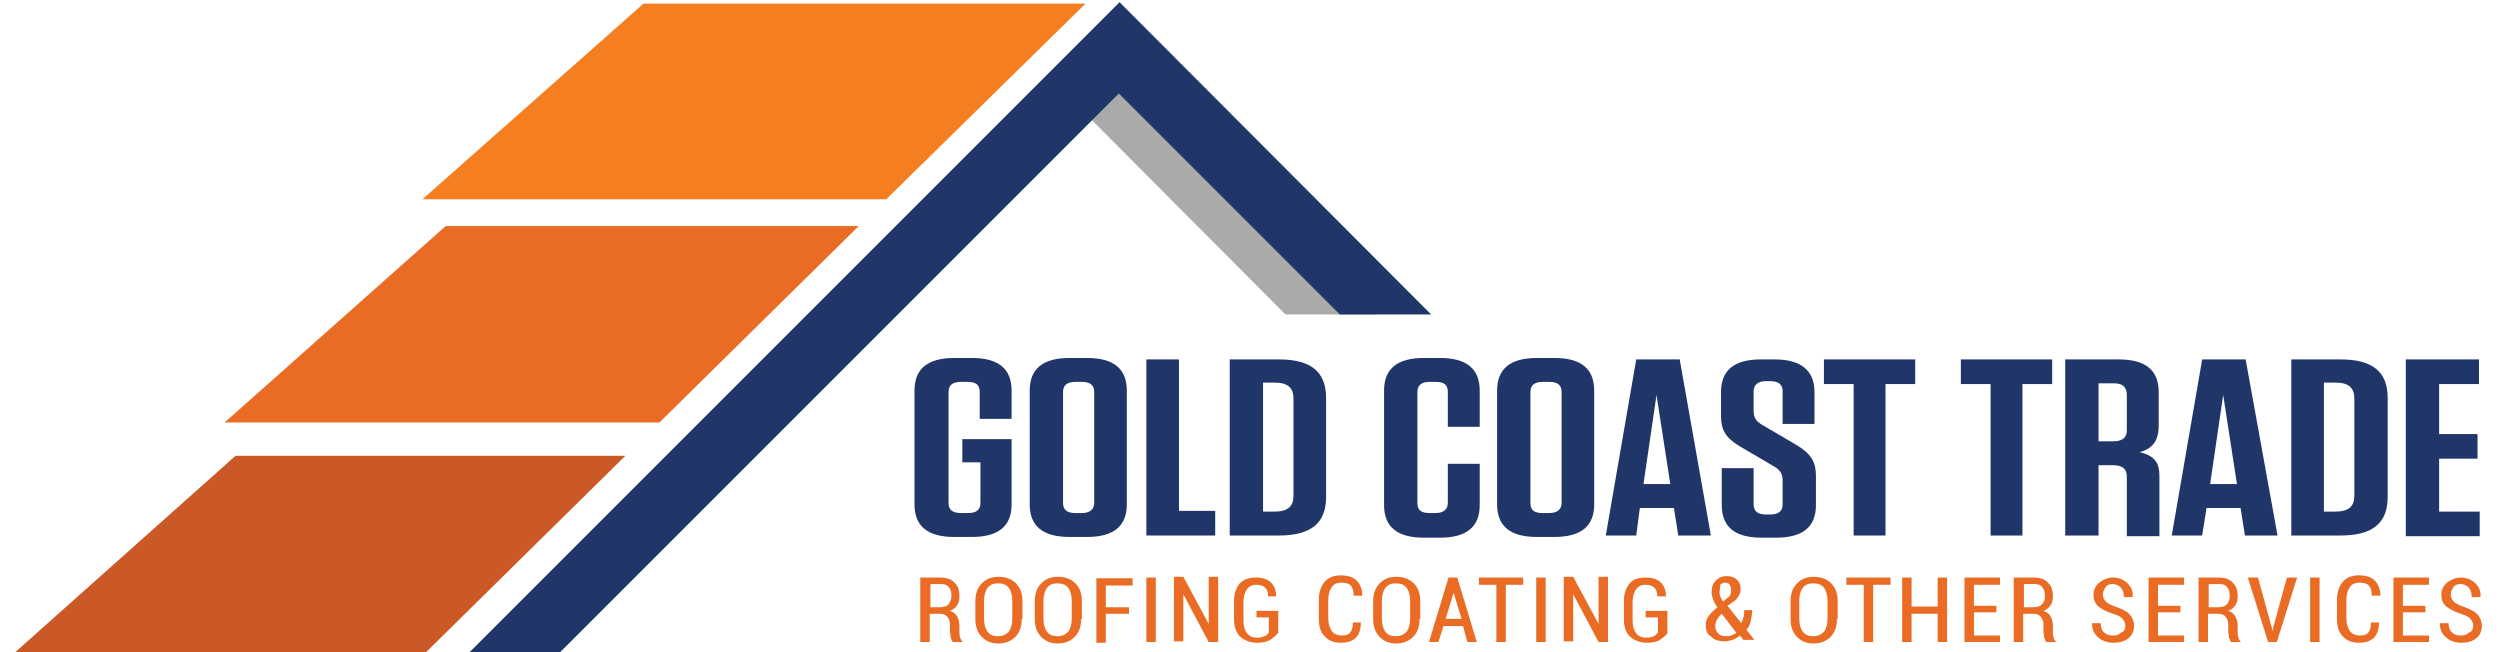 <?xml version="1.0" encoding="utf-8"?>
<!-- Generator: Adobe Illustrator 25.0.0, SVG Export Plug-In . SVG Version: 6.00 Build 0)  -->
<svg version="1.1" id="Layer_1" xmlns="http://www.w3.org/2000/svg" xmlns:xlink="http://www.w3.org/1999/xlink" x="0px" y="0px"
	 viewBox="0 0 345 90" style="enable-background:new 0 0 345 90;" xml:space="preserve">
<style type="text/css">
	.st0{fill:#AAAAAB;}
	.st1{fill:#203669;}
	.st2{fill:#CB5827;}
	.st3{fill:#E96B24;}
	.st4{fill:#F57E20;}
</style>
<polygon class="st0" points="190,43.4 177.4,43.4 150.2,16.1 156.5,9.8 "/>
<g>
	<g>
		<g>
			<path class="st1" d="M132.8,63.8v-3.2h6.8v9c0,3-1.8,4.5-5.5,4.5h-2.4c-3.7,0-5.5-1.5-5.5-4.5V53.9c0-3,1.8-4.5,5.5-4.5h2.4
				c3.7,0,5.5,1.5,5.5,4.5v3.9h-4.4v-3.7c0-1-0.5-1.4-1.7-1.4h-0.9c-1.2,0-1.7,0.5-1.7,1.4v15.3c0,1,0.6,1.4,1.7,1.4h1
				c1.2,0,1.7-0.5,1.7-1.4v-5.6C135.3,63.8,132.8,63.8,132.8,63.8z"/>
			<path class="st1" d="M150,74.1h-2.4c-3.7,0-5.5-1.5-5.5-4.5V53.9c0-3,1.8-4.5,5.5-4.5h2.4c3.7,0,5.5,1.5,5.5,4.5v15.7
				C155.5,72.6,153.7,74.1,150,74.1z M149.3,52.7h-0.9c-1.2,0-1.7,0.5-1.7,1.4v15.3c0,1,0.6,1.4,1.7,1.4h0.9c1.1,0,1.7-0.5,1.7-1.4
				V54.1C151,53.1,150.4,52.7,149.3,52.7z"/>
			<path class="st1" d="M162.7,49.6v20.9h5v3.4h-9.5V49.6H162.7z"/>
			<path class="st1" d="M169.7,49.6h6.8c4.4,0,6.5,1.7,6.5,5.3v13.7c0,3.6-2.1,5.3-6.5,5.3h-6.8V49.6z M174.3,70.6h1.6
				c1.8,0,2.6-0.7,2.6-2.2V55c0-1.5-0.8-2.2-2.6-2.2h-1.6V70.6z"/>
			<path class="st1" d="M204.2,64v5.7c0,3-1.8,4.5-5.5,4.5h-2.2c-3.7,0-5.5-1.5-5.5-4.5V53.9c0-3,1.8-4.5,5.5-4.5h2.2
				c3.7,0,5.5,1.5,5.5,4.5v5h-4.4v-4.8c0-1-0.5-1.4-1.7-1.4h-0.8c-1.2,0-1.7,0.5-1.7,1.4v15.3c0,1,0.5,1.4,1.7,1.4h0.8
				c1.1,0,1.7-0.5,1.7-1.4V64H204.2z"/>
			<path class="st1" d="M214.5,74.1h-2.4c-3.7,0-5.5-1.5-5.5-4.5V53.9c0-3,1.8-4.5,5.5-4.5h2.4c3.7,0,5.5,1.5,5.5,4.5v15.7
				C220,72.6,218.2,74.1,214.5,74.1z M213.8,52.7h-0.9c-1.2,0-1.7,0.5-1.7,1.4v15.3c0,1,0.5,1.4,1.7,1.4h0.9c1.1,0,1.7-0.5,1.7-1.4
				V54.1C215.5,53.1,214.9,52.7,213.8,52.7z"/>
			<path class="st1" d="M236.1,73.9h-4.5l-0.6-3.8h-4.7l-0.5,3.8h-4.2l4.2-24.3h6L236.1,73.9z M226.8,66.8h3.7l-1.9-12.3L226.8,66.8
				z"/>
			<path class="st1" d="M250.6,65.7v4c0,3-1.8,4.5-5.5,4.5h-2c-3.7,0-5.5-1.5-5.5-4.5v-5.1h4.4v5c0,0.9,0.5,1.4,1.7,1.4h0.6
				c1.2,0,1.7-0.5,1.7-1.4v-3.3c0-1-0.4-1.5-1.3-2l-4.6-2.7c-2-1.2-2.6-2.3-2.6-4.2v-3.3c0-3,1.8-4.5,5.5-4.5h1.9
				c3.6,0,5.5,1.5,5.5,4.5v4.4H246V54c0-0.9-0.5-1.4-1.7-1.4h-0.6c-1.1,0-1.7,0.5-1.7,1.4v2.7c0,1,0.4,1.5,1.3,2l4.6,2.7
				C249.9,62.6,250.6,63.7,250.6,65.7z"/>
			<path class="st1" d="M255.8,73.9V53h-4.1v-3.4h12.6V53h-4.1v20.9H255.8z"/>
			<path class="st1" d="M274.7,73.9V53h-4.1v-3.4h12.6V53h-4.1v20.9H274.7z"/>
			<path class="st1" d="M298,65.7V74h-4.5v-8.2c0-1.1-0.6-1.6-1.9-1.6h-2v9.7H285V49.6h7.4c3.7,0,5.5,1.5,5.5,4.5v4.6
				c0,2.2-0.9,3.2-2.6,3.7C297.3,62.9,298,63.8,298,65.7z M291.8,52.9h-2.2v8h2c1.3,0,1.9-0.5,1.9-1.5v-5.1
				C293.4,53.4,292.9,52.9,291.8,52.9z"/>
			<path class="st1" d="M314.3,73.9h-4.5l-0.6-3.8h-4.7l-0.6,3.8h-4.2l4.2-24.3h6L314.3,73.9z M305,66.8h3.7l-1.9-12.3L305,66.8z"/>
			<path class="st1" d="M316.2,49.6h6.8c4.4,0,6.5,1.7,6.5,5.3v13.7c0,3.6-2.1,5.3-6.5,5.3h-6.8V49.6z M320.7,70.6h1.6
				c1.8,0,2.6-0.7,2.6-2.2V55c0-1.5-0.8-2.2-2.6-2.2h-1.6V70.6z"/>
			<path class="st1" d="M342.1,49.6V53h-5.5v6.9h5.3v3.4h-5.3v7.3h5.6V74H332V49.6H342.1z"/>
		</g>
	</g>
</g>
<polygon class="st2" points="86.3,62.9 32.5,62.9 2.1,90 58.8,90 "/>
<polygon class="st3" points="118.5,31.2 61.5,31.2 31,58.3 91,58.3 "/>
<polygon class="st4" points="149.8,0.5 88.8,0.5 58.3,27.5 122.3,27.5 "/>
<polygon class="st1" points="197.5,43.4 184.9,43.4 154.4,12.9 77.3,90 64.8,90 154.5,0.3 "/>
<g>
	<g>
		<path class="st3" d="M128.3,84.8v3.8h-1.3v-8.9h2.7c0.9,0,1.6,0.2,2,0.7c0.5,0.4,0.7,1.1,0.7,1.9c0,0.5-0.1,0.9-0.3,1.2
			c-0.2,0.3-0.5,0.6-1,0.8c0.5,0.2,0.8,0.4,1,0.8s0.3,0.8,0.3,1.3v0.8c0,0.3,0,0.5,0.1,0.8s0.2,0.4,0.3,0.5v0.1h-1.3
			c-0.1-0.1-0.2-0.3-0.3-0.6c0-0.3-0.1-0.6-0.1-0.9v-0.8c0-0.5-0.1-0.9-0.4-1.2c-0.2-0.3-0.6-0.4-1-0.4H128.3z M128.3,83.8h1.4
			c0.5,0,0.9-0.1,1.2-0.4c0.2-0.3,0.4-0.7,0.4-1.2c0-0.5-0.1-0.9-0.4-1.2c-0.2-0.3-0.6-0.4-1.1-0.4h-1.4V83.8z"/>
		<path class="st3" d="M141,85.4c0,1.1-0.3,1.9-0.9,2.5c-0.6,0.6-1.4,0.9-2.3,0.9c-1,0-1.7-0.3-2.3-0.9c-0.6-0.6-0.9-1.4-0.9-2.5
			v-2.4c0-1.1,0.3-1.9,0.9-2.5c0.6-0.6,1.3-0.9,2.3-0.9c1,0,1.8,0.3,2.4,0.9c0.6,0.6,0.9,1.4,0.9,2.5V85.4z M139.7,82.9
			c0-0.8-0.2-1.4-0.5-1.8c-0.3-0.4-0.8-0.6-1.5-0.6c-0.6,0-1.1,0.2-1.4,0.6c-0.3,0.4-0.5,1-0.5,1.8v2.5c0,0.8,0.2,1.4,0.5,1.8
			c0.3,0.4,0.8,0.6,1.4,0.6c0.6,0,1.1-0.2,1.5-0.6c0.3-0.4,0.5-1,0.5-1.8V82.9z"/>
		<path class="st3" d="M149.2,85.4c0,1.1-0.3,1.9-0.9,2.5c-0.6,0.6-1.4,0.9-2.3,0.9c-1,0-1.7-0.3-2.3-0.9c-0.6-0.6-0.9-1.4-0.9-2.5
			v-2.4c0-1.1,0.3-1.9,0.9-2.5c0.6-0.6,1.3-0.9,2.3-0.9c1,0,1.8,0.3,2.4,0.9c0.6,0.6,0.9,1.4,0.9,2.5V85.4z M147.9,82.9
			c0-0.8-0.2-1.4-0.5-1.8c-0.3-0.4-0.8-0.6-1.5-0.6c-0.6,0-1.1,0.2-1.4,0.6c-0.3,0.4-0.5,1-0.5,1.8v2.5c0,0.8,0.2,1.4,0.5,1.8
			c0.3,0.4,0.8,0.6,1.4,0.6c0.6,0,1.1-0.2,1.5-0.6c0.3-0.4,0.5-1,0.5-1.8V82.9z"/>
		<path class="st3" d="M155.8,84.7h-3.2v4h-1.3v-8.9h5v1h-3.7v3h3.2V84.7z"/>
		<path class="st3" d="M159.5,88.6h-1.3v-8.9h1.3V88.6z"/>
		<path class="st3" d="M168.1,88.6h-1.3l-3.5-6.6l0,0v6.5H162v-8.9h1.3l3.5,6.5l0,0v-6.5h1.3V88.6z"/>
		<path class="st3" d="M176.3,87.4c-0.2,0.3-0.6,0.6-1,0.9c-0.5,0.3-1.1,0.4-1.8,0.4c-1,0-1.7-0.3-2.3-0.8s-0.9-1.4-0.9-2.4v-2.6
			c0-1,0.3-1.8,0.8-2.4c0.6-0.6,1.3-0.8,2.2-0.8c0.9,0,1.6,0.2,2.1,0.7c0.5,0.5,0.7,1.1,0.7,1.9l0,0H175c0-0.5-0.1-0.9-0.4-1.2
			s-0.7-0.4-1.2-0.4c-0.6,0-1,0.2-1.3,0.6c-0.3,0.4-0.5,1-0.5,1.7v2.7c0,0.8,0.2,1.3,0.5,1.7c0.3,0.4,0.8,0.6,1.4,0.6
			c0.4,0,0.8-0.1,1-0.2c0.3-0.1,0.4-0.3,0.6-0.5v-2.1h-1.7v-0.9h3V87.4z"/>
		<path class="st3" d="M187.8,85.9L187.8,85.9c0,0.9-0.2,1.6-0.7,2.1c-0.5,0.5-1.2,0.7-2.1,0.7c-0.9,0-1.7-0.3-2.2-0.9
			c-0.6-0.6-0.8-1.4-0.8-2.5v-2.5c0-1.1,0.3-1.9,0.8-2.5c0.5-0.6,1.3-0.9,2.2-0.9c0.9,0,1.7,0.2,2.2,0.7c0.5,0.5,0.8,1.2,0.8,2.1
			l0,0h-1.2c0-0.6-0.1-1.1-0.4-1.4c-0.3-0.3-0.7-0.4-1.3-0.4c-0.6,0-1,0.2-1.3,0.6s-0.5,1-0.5,1.8v2.5c0,0.8,0.2,1.4,0.5,1.8
			c0.3,0.4,0.8,0.6,1.3,0.6c0.6,0,1-0.1,1.2-0.4c0.3-0.3,0.4-0.8,0.4-1.4H187.8z"/>
		<path class="st3" d="M195.9,85.4c0,1.1-0.3,1.9-0.9,2.5c-0.6,0.6-1.4,0.9-2.3,0.9c-1,0-1.7-0.3-2.3-0.9c-0.6-0.6-0.9-1.4-0.9-2.5
			v-2.4c0-1.1,0.3-1.9,0.9-2.5s1.3-0.9,2.3-0.9c1,0,1.8,0.3,2.4,0.9c0.6,0.6,0.9,1.4,0.9,2.5V85.4z M194.6,82.9
			c0-0.8-0.2-1.4-0.5-1.8c-0.3-0.4-0.8-0.6-1.5-0.6c-0.6,0-1.1,0.2-1.4,0.6c-0.3,0.4-0.5,1-0.5,1.8v2.5c0,0.8,0.2,1.4,0.5,1.8
			c0.3,0.4,0.8,0.6,1.4,0.6c0.6,0,1.1-0.2,1.5-0.6c0.3-0.4,0.5-1,0.5-1.8V82.9z"/>
		<path class="st3" d="M201.9,86.4h-2.7l-0.7,2.2h-1.3l2.7-8.9h1.2l2.7,8.9h-1.3L201.9,86.4z M199.5,85.4h2.2l-1.1-3.6h0L199.5,85.4
			z"/>
		<path class="st3" d="M210.2,80.7h-2.4v7.9h-1.3v-7.9h-2.4v-1h6.1V80.7z"/>
		<path class="st3" d="M213.3,88.6H212v-8.9h1.3V88.6z"/>
		<path class="st3" d="M221.9,88.6h-1.3l-3.5-6.6l0,0v6.5h-1.3v-8.9h1.3l3.5,6.5l0,0v-6.5h1.3V88.6z"/>
		<path class="st3" d="M230.1,87.4c-0.2,0.3-0.6,0.6-1,0.9c-0.5,0.3-1.1,0.4-1.8,0.4c-1,0-1.7-0.3-2.3-0.8s-0.9-1.4-0.9-2.4v-2.6
			c0-1,0.3-1.8,0.8-2.4s1.3-0.8,2.2-0.8c0.9,0,1.6,0.2,2.1,0.7c0.5,0.5,0.7,1.1,0.7,1.9l0,0h-1.2c0-0.5-0.1-0.9-0.4-1.2
			s-0.7-0.4-1.2-0.4c-0.6,0-1,0.2-1.3,0.6c-0.3,0.4-0.5,1-0.5,1.7v2.7c0,0.8,0.2,1.3,0.5,1.7c0.3,0.4,0.8,0.6,1.4,0.6
			c0.4,0,0.8-0.1,1-0.2c0.3-0.1,0.4-0.3,0.6-0.5v-2.1h-1.7v-0.9h3V87.4z"/>
		<path class="st3" d="M235.4,86.3c0-0.5,0.1-0.9,0.4-1.3c0.3-0.4,0.7-0.8,1.2-1.2c-0.3-0.4-0.5-0.8-0.6-1.1c-0.1-0.3-0.2-0.6-0.2-1
			c0-0.7,0.2-1.2,0.6-1.6c0.4-0.4,0.9-0.6,1.5-0.6c0.6,0,1.1,0.2,1.4,0.5c0.4,0.4,0.5,0.8,0.5,1.3c0,0.4-0.1,0.7-0.3,1
			c-0.2,0.3-0.4,0.6-0.8,0.8l-0.7,0.5l1.9,2.4l0,0c0.1-0.2,0.2-0.5,0.3-0.8c0.1-0.3,0.1-0.6,0.1-1h1.1c0,0.5-0.1,1-0.2,1.5
			c-0.1,0.5-0.3,0.9-0.6,1.2l1.1,1.4h-1.5l-0.5-0.6c-0.3,0.3-0.6,0.4-1,0.6c-0.4,0.1-0.7,0.2-1.1,0.2c-0.8,0-1.5-0.2-1.9-0.7
			C235.6,87.6,235.4,87,235.4,86.3z M238.1,87.8c0.3,0,0.5,0,0.8-0.1s0.5-0.2,0.7-0.4l-2-2.6l-0.1,0.1c-0.3,0.3-0.5,0.6-0.6,0.8
			c-0.1,0.3-0.2,0.5-0.2,0.7c0,0.4,0.1,0.8,0.4,1.1C237.3,87.6,237.6,87.8,238.1,87.8z M237.3,81.7c0,0.2,0,0.4,0.1,0.6
			s0.2,0.5,0.4,0.7l0.6-0.5c0.2-0.2,0.4-0.3,0.4-0.5c0.1-0.2,0.1-0.4,0.1-0.6c0-0.3-0.1-0.5-0.2-0.7s-0.4-0.3-0.6-0.3
			c-0.3,0-0.5,0.1-0.7,0.3C237.4,81.1,237.3,81.4,237.3,81.7z"/>
		<path class="st3" d="M253.5,85.4c0,1.1-0.3,1.9-0.9,2.5c-0.6,0.6-1.4,0.9-2.3,0.9c-1,0-1.7-0.3-2.3-0.9c-0.6-0.6-0.9-1.4-0.9-2.5
			v-2.4c0-1.1,0.3-1.9,0.9-2.5s1.3-0.9,2.3-0.9c1,0,1.8,0.3,2.4,0.9c0.6,0.6,0.9,1.4,0.9,2.5V85.4z M252.2,82.9
			c0-0.8-0.2-1.4-0.5-1.8c-0.3-0.4-0.8-0.6-1.5-0.6c-0.6,0-1.1,0.2-1.4,0.6c-0.3,0.4-0.5,1-0.5,1.8v2.5c0,0.8,0.2,1.4,0.5,1.8
			c0.3,0.4,0.8,0.6,1.4,0.6c0.6,0,1.1-0.2,1.5-0.6c0.3-0.4,0.5-1,0.5-1.8V82.9z"/>
		<path class="st3" d="M260.9,80.7h-2.4v7.9h-1.3v-7.9h-2.4v-1h6.1V80.7z"/>
		<path class="st3" d="M268.7,88.6h-1.3v-3.9h-3.6v3.9h-1.3v-8.9h1.3v4h3.6v-4h1.3V88.6z"/>
		<path class="st3" d="M275.5,84.5h-3.1v3.2h3.6v0.9h-4.9v-8.9h4.9v1h-3.6v2.9h3.1V84.5z"/>
		<path class="st3" d="M279.2,84.8v3.8h-1.3v-8.9h2.7c0.9,0,1.6,0.2,2,0.7c0.5,0.4,0.7,1.1,0.7,1.9c0,0.5-0.1,0.9-0.3,1.2
			c-0.2,0.3-0.5,0.6-1,0.8c0.5,0.2,0.8,0.4,1,0.8c0.2,0.4,0.3,0.8,0.3,1.3v0.8c0,0.3,0,0.5,0.1,0.8c0.1,0.2,0.1,0.4,0.3,0.5v0.1
			h-1.3c-0.1-0.1-0.2-0.3-0.3-0.6c0-0.3-0.1-0.6-0.1-0.9v-0.8c0-0.5-0.1-0.9-0.4-1.2c-0.2-0.3-0.6-0.4-1-0.4H279.2z M279.2,83.8h1.4
			c0.5,0,0.9-0.1,1.2-0.4c0.3-0.3,0.4-0.7,0.4-1.2c0-0.5-0.1-0.9-0.4-1.2c-0.2-0.3-0.6-0.4-1.1-0.4h-1.4V83.8z"/>
		<path class="st3" d="M293.3,86.4c0-0.4-0.1-0.7-0.4-1c-0.2-0.3-0.7-0.5-1.3-0.7c-0.9-0.3-1.5-0.6-2-1c-0.5-0.4-0.7-1-0.7-1.6
			c0-0.7,0.3-1.3,0.8-1.7s1.2-0.7,1.9-0.7c0.8,0,1.5,0.3,2,0.8s0.8,1.1,0.7,1.9l0,0h-1.2c0-0.5-0.1-0.9-0.4-1.3
			c-0.3-0.3-0.7-0.5-1.1-0.5c-0.5,0-0.8,0.1-1,0.4c-0.2,0.3-0.4,0.6-0.4,1c0,0.4,0.1,0.7,0.4,1c0.3,0.3,0.7,0.5,1.3,0.7
			c0.8,0.3,1.5,0.6,1.9,1c0.4,0.4,0.7,1,0.7,1.7c0,0.7-0.3,1.3-0.8,1.7c-0.5,0.4-1.2,0.6-2,0.6c-0.8,0-1.5-0.2-2.1-0.7
			c-0.6-0.5-0.9-1.1-0.9-2l0,0h1.2c0,0.6,0.2,1.1,0.5,1.3c0.3,0.3,0.7,0.4,1.2,0.4c0.5,0,0.8-0.1,1.1-0.4
			C293.1,87.2,293.3,86.8,293.3,86.4z"/>
		<path class="st3" d="M300.9,84.5h-3.1v3.2h3.6v0.9h-4.9v-8.9h4.9v1h-3.6v2.9h3.1V84.5z"/>
		<path class="st3" d="M304.7,84.8v3.8h-1.3v-8.9h2.7c0.9,0,1.6,0.2,2,0.7c0.5,0.4,0.7,1.1,0.7,1.9c0,0.5-0.1,0.9-0.3,1.2
			c-0.2,0.3-0.5,0.6-1,0.8c0.5,0.2,0.8,0.4,1,0.8c0.2,0.4,0.3,0.8,0.3,1.3v0.8c0,0.3,0,0.5,0.1,0.8c0.1,0.2,0.1,0.4,0.3,0.5v0.1
			h-1.3c-0.1-0.1-0.2-0.3-0.3-0.6c0-0.3-0.1-0.6-0.1-0.9v-0.8c0-0.5-0.1-0.9-0.4-1.2c-0.2-0.3-0.6-0.4-1-0.4H304.7z M304.7,83.8h1.4
			c0.5,0,0.9-0.1,1.2-0.4c0.3-0.3,0.4-0.7,0.4-1.2c0-0.5-0.1-0.9-0.4-1.2c-0.2-0.3-0.6-0.4-1.1-0.4h-1.4V83.8z"/>
		<path class="st3" d="M313.5,86.6l0.1,0.5h0l0.1-0.5l1.9-6.9h1.4l-2.8,8.9h-1.2l-2.8-8.9h1.4L313.5,86.6z"/>
		<path class="st3" d="M320.1,88.6h-1.3v-8.9h1.3V88.6z"/>
		<path class="st3" d="M328.3,85.9L328.3,85.9c0,0.9-0.2,1.6-0.7,2.1c-0.5,0.5-1.2,0.7-2.1,0.7c-0.9,0-1.7-0.3-2.2-0.9
			c-0.6-0.6-0.8-1.4-0.8-2.5v-2.5c0-1.1,0.3-1.9,0.8-2.5c0.5-0.6,1.3-0.9,2.2-0.9c0.9,0,1.7,0.2,2.2,0.7c0.5,0.5,0.8,1.2,0.8,2.1
			l0,0h-1.2c0-0.6-0.1-1.1-0.4-1.4c-0.3-0.3-0.7-0.4-1.3-0.4c-0.6,0-1,0.2-1.3,0.6s-0.5,1-0.5,1.8v2.5c0,0.8,0.2,1.4,0.5,1.8
			c0.3,0.4,0.8,0.6,1.3,0.6c0.6,0,1-0.1,1.2-0.4c0.3-0.3,0.4-0.8,0.4-1.4H328.3z"/>
		<path class="st3" d="M334.7,84.5h-3.1v3.2h3.6v0.9h-4.9v-8.9h4.9v1h-3.6v2.9h3.1V84.5z"/>
		<path class="st3" d="M341.3,86.4c0-0.4-0.1-0.7-0.4-1c-0.2-0.3-0.7-0.5-1.3-0.7c-0.9-0.3-1.5-0.6-2-1c-0.5-0.4-0.7-1-0.7-1.6
			c0-0.7,0.3-1.3,0.8-1.7s1.2-0.7,1.9-0.7c0.8,0,1.5,0.3,2,0.8s0.8,1.1,0.7,1.9l0,0h-1.2c0-0.5-0.1-0.9-0.4-1.3
			c-0.3-0.3-0.7-0.5-1.1-0.5c-0.5,0-0.8,0.1-1,0.4c-0.2,0.3-0.4,0.6-0.4,1c0,0.4,0.1,0.7,0.4,1c0.3,0.3,0.7,0.5,1.3,0.7
			c0.8,0.3,1.5,0.6,1.9,1c0.4,0.4,0.7,1,0.7,1.7c0,0.7-0.3,1.3-0.8,1.7c-0.5,0.4-1.2,0.6-2,0.6c-0.8,0-1.5-0.2-2.1-0.7
			c-0.6-0.5-0.9-1.1-0.9-2l0,0h1.2c0,0.6,0.2,1.1,0.5,1.3c0.3,0.3,0.7,0.4,1.2,0.4c0.5,0,0.8-0.1,1.1-0.4
			C341.1,87.2,341.3,86.8,341.3,86.4z"/>
	</g>
</g>
</svg>
